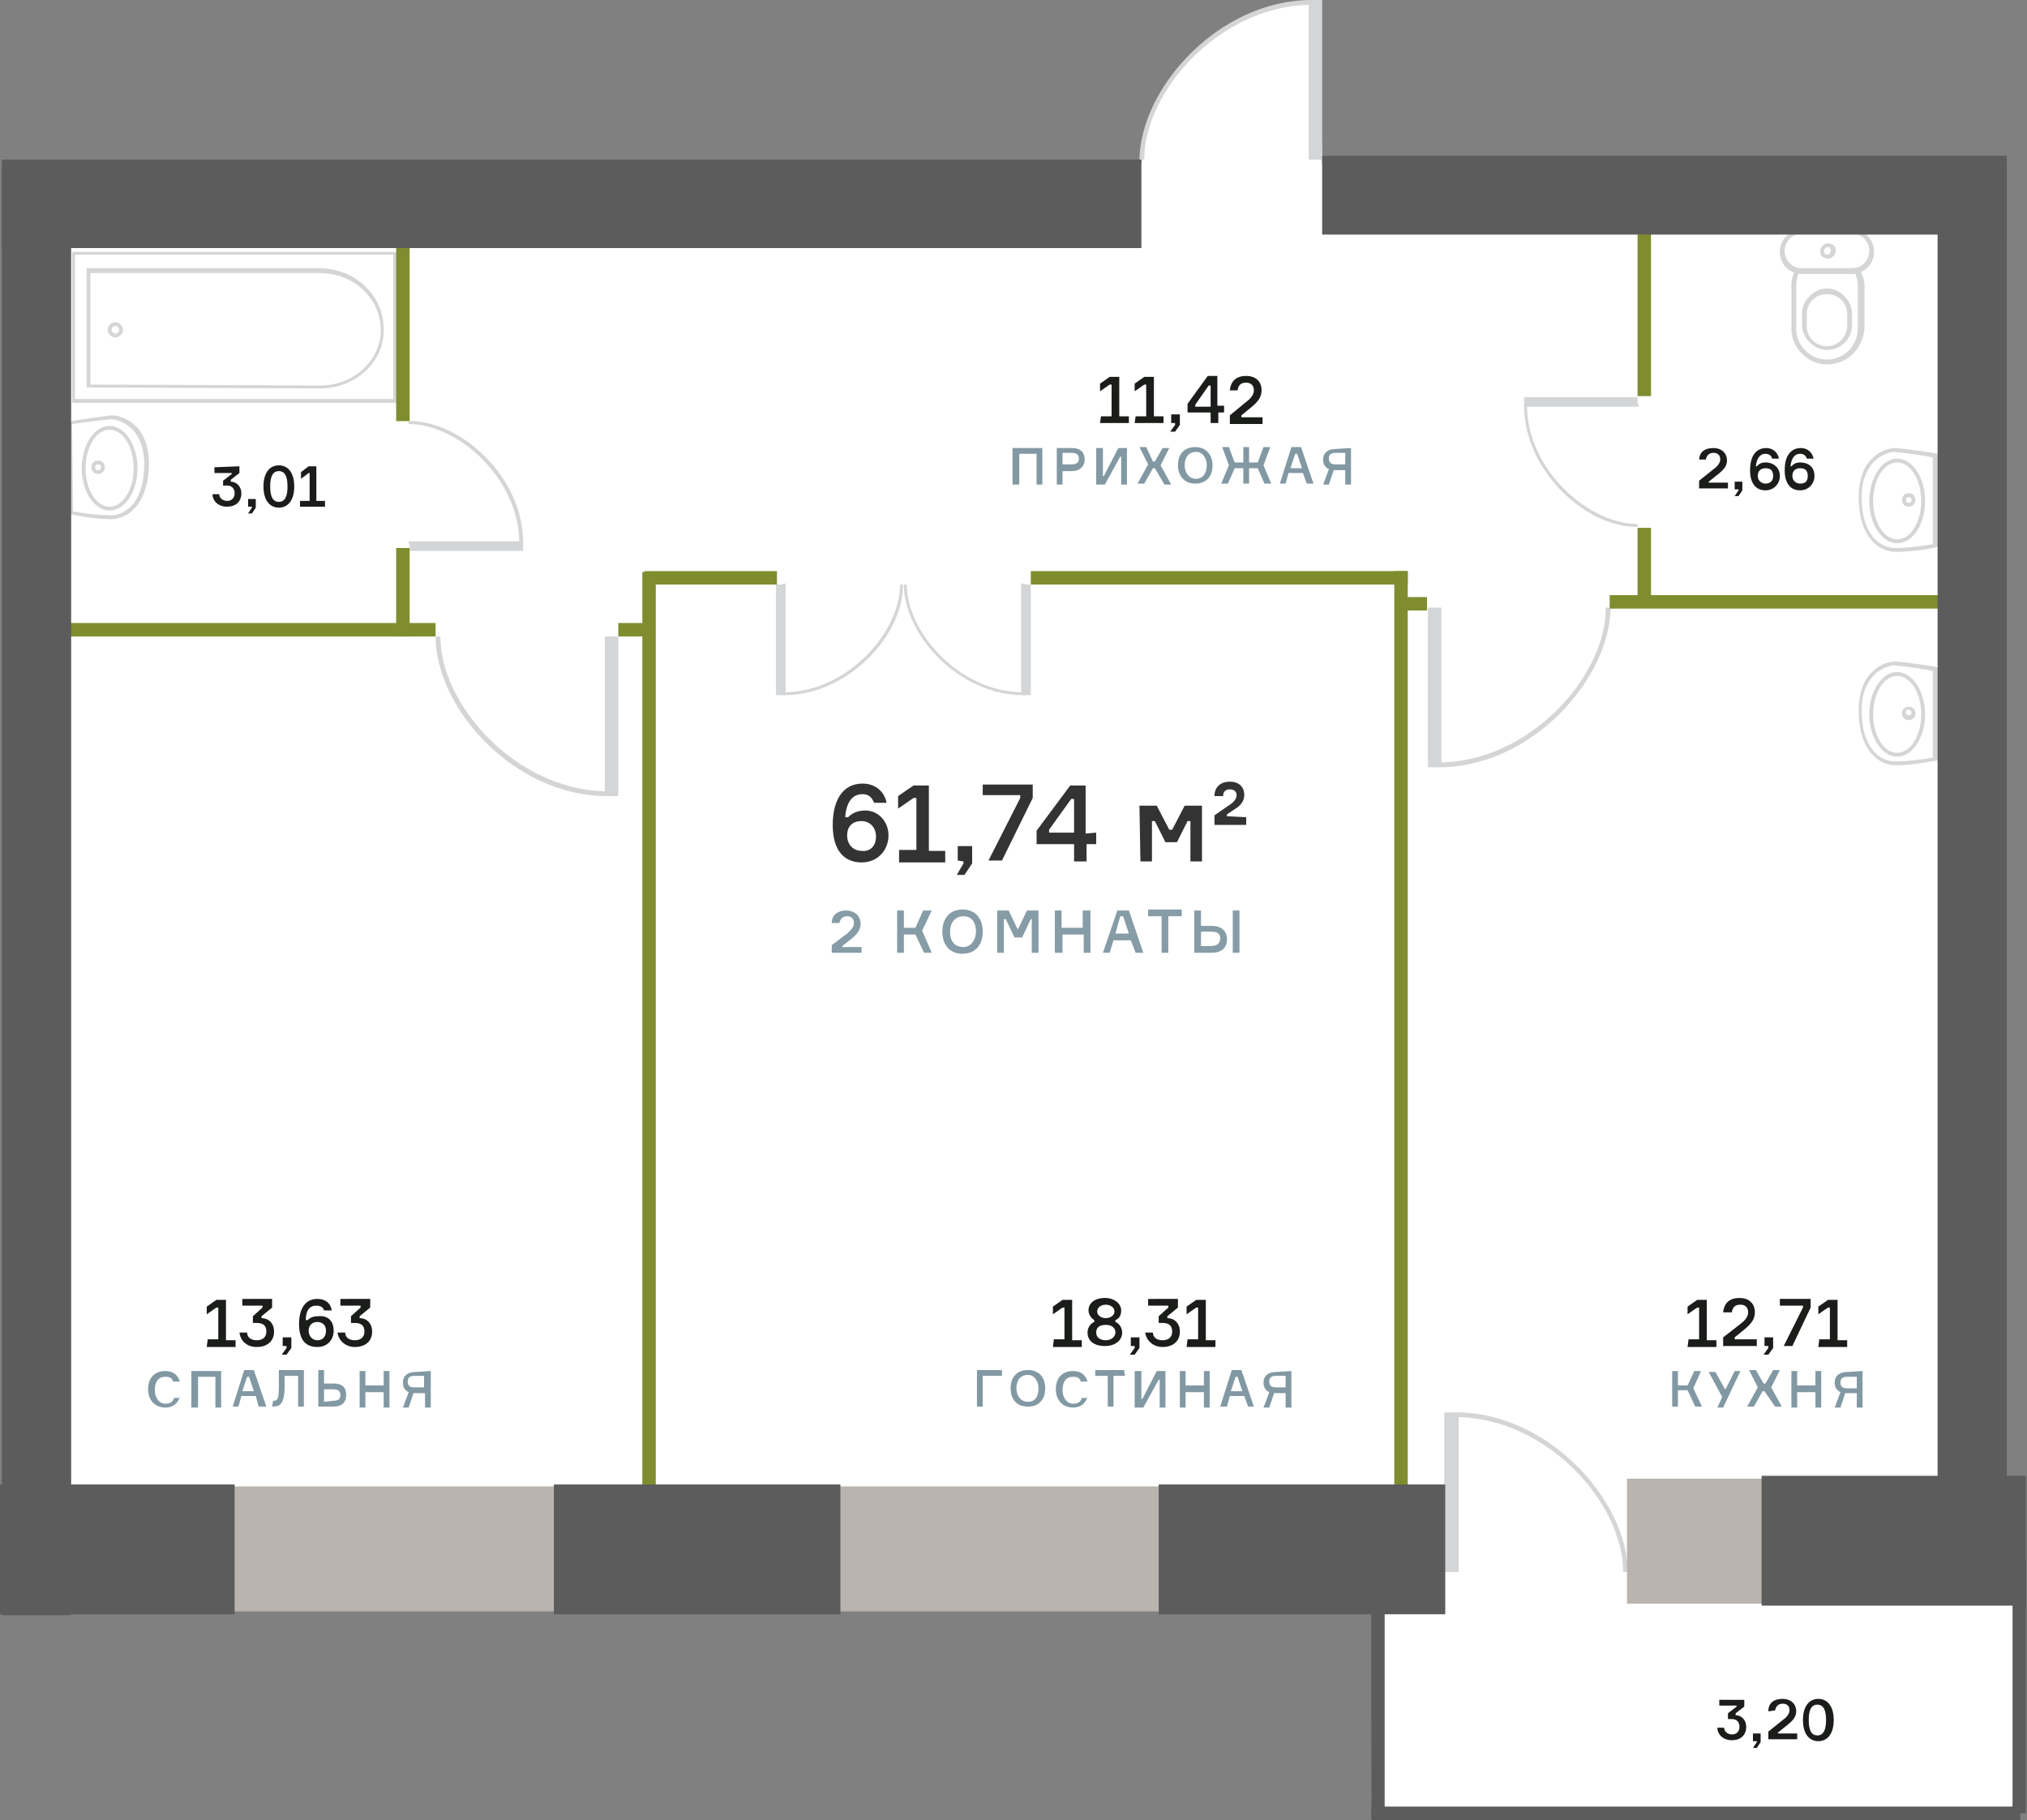 <?xml version="1.0" encoding="UTF-8"?> <!-- Generator: Adobe Illustrator 21.0.0, SVG Export Plug-In . SVG Version: 6.00 Build 0) --> <svg xmlns="http://www.w3.org/2000/svg" xmlns:xlink="http://www.w3.org/1999/xlink" id="Layer_1" x="0px" y="0px" viewBox="0 0 210.8 189.3" style="enable-background:new 0 0 210.8 189.3;" xml:space="preserve"><rect x="0" y="0" width="210.8" height="189.3" fill="#808080" stroke="none"/> <style type="text/css"> .st0{fill:#FFFFFF;} .st1{fill:#D4D5D6;} .st2{fill:#808D2E;} .st3{fill:#5C5C5C;} .st4{fill:#BAB4AE;} .st5{fill:#1B1D1A;} .st6{fill:#8299A4;} .st7{fill:#333333;} .st8{fill:#869CA7;} </style> <g> <g id="ida943fdee-c84d-11e7-8206-00155d00f90"> <path id="XMLID_4524_" class="st0" d="M209.3,188.6l-66.7,0.7l0.2-32.9L4,158.6L3.8,17h114.9c0.2-9.2,10.1-17.3,18.5-16.8 l0.3,16.8h67.6l1.4,141.6l3.8-1.2L209.3,188.6z"></path> </g> <path class="st1" d="M136.4,0h0.2v16.6h-0.5V0.5C126.9,0.7,119,9.4,119,16.6h-0.5C118.6,9.1,126.8,0,136.4,0z"></path> <polyline class="st1" points="136.4,0 137.5,0 137.5,16.6 136.4,16.6 "></polyline> <path class="st1" d="M197.3,56.5c-1.6,0-2.9-2-2.9-4.4s1.3-4.4,2.9-4.4s2.9,2,2.9,4.4C200.2,54.6,198.9,56.5,197.3,56.5z M197.3,48.1c-1.4,0-2.5,1.8-2.5,4s1.1,4,2.5,4s2.5-1.8,2.5-4S198.7,48.1,197.3,48.1z"></path> <path class="st1" d="M198.5,52.7c-0.4,0-0.7-0.3-0.7-0.7s0.3-0.7,0.7-0.7s0.7,0.3,0.7,0.7S198.9,52.7,198.5,52.7z M198.5,51.7 c-0.2,0-0.3,0.1-0.3,0.3s0.1,0.3,0.3,0.3s0.3-0.1,0.3-0.3S198.6,51.7,198.5,51.7z"></path> <path class="st1" d="M197.2,57.4c-1.8,0-3.9-1.5-3.9-5.7c0-2.3,0.8-3.5,1.5-4.1c0.8-0.8,1.8-1,2.4-1c1.1,0.1,4.1,0.5,4.2,0.6h0.2 v9.7h-0.2C201.2,57,199,57.4,197.2,57.4z M197,47c-0.5,0-1.3,0.3-2,0.9c-0.6,0.6-1.4,1.7-1.4,3.8c0,3.9,1.9,5.3,3.5,5.3 c1.5,0,3.3-0.3,3.9-0.4v-9C200.4,47.4,198,47.1,197,47C197.1,47,197,47,197,47z"></path> <path class="st1" d="M106.4,72.3h0.2V60.7h-0.4V72c-6.4-0.1-11.9-6.2-11.9-11.2H94C94,66,99.7,72.3,106.4,72.3z"></path> <polyline class="st1" points="106.4,72.3 107.2,72.3 107.2,60.8 106.4,60.8 "></polyline> <path id="XMLID_479_" class="st1" d="M81.6,72.3h-0.2V60.7h0.3V72c6.4-0.1,11.9-6.2,11.9-11.2h0.3C94,66,88.2,72.3,81.6,72.3z"></path> <polyline id="XMLID_477_" class="st1" points="81.6,72.3 80.7,72.3 80.7,60.8 81.6,60.8 "></polyline> <path class="st1" d="M63.1,82.8h0.2V66.2h-0.4v16.1c-9.2-0.2-17.1-8.9-17.1-16.1h-0.5C45.3,73.7,53.5,82.8,63.1,82.8z"></path> <polyline class="st1" points="63.1,82.8 64.3,82.8 64.3,66.2 63.1,66.2 "></polyline> <path class="st1" d="M149.7,79.8h-0.2V63.2h0.4v16.1c9.2-0.2,17.1-8.9,17.1-16.1h0.5C167.4,70.7,159.2,79.8,149.7,79.8z"></path> <polyline class="st1" points="149.7,79.8 148.5,79.8 148.5,63.2 149.7,63.2 "></polyline> <path class="st1" d="M151.4,146.9h-0.2v16.6h0.5v-16.1c9.2,0.2,17.1,8.9,17.1,16.1h0.5C169.2,156,161,146.9,151.4,146.9z"></path> <polyline class="st1" points="151.4,146.9 150.2,146.9 150.2,163.5 151.4,163.5 "></polyline> <path id="XMLID_476_" class="st1" d="M54.4,56.4v0.2H42.5v-0.3H54c-0.1-6.6-6.4-12.2-11.5-12.2v-0.3C47.9,43.7,54.4,49.6,54.4,56.4 z"></path> <polyline id="XMLID_474_" class="st1" points="54.4,56.4 54.4,57.3 42.6,57.3 42.6,56.4 "></polyline> <path class="st1" d="M158.5,42.2V42h11.9v0.3h-11.6c0.1,6.6,6.4,12.2,11.5,12.2v0.3C165,54.9,158.5,49,158.5,42.2z"></path> <polyline class="st1" points="158.5,42.2 158.5,41.3 170.3,41.3 170.3,42.2 "></polyline> <path class="st1" d="M197.3,78.7c-1.6,0-2.9-2-2.9-4.4s1.3-4.4,2.9-4.4s2.9,2,2.9,4.4S198.9,78.7,197.3,78.7z M197.3,70.3 c-1.4,0-2.5,1.8-2.5,4s1.1,4,2.5,4s2.5-1.8,2.5-4S198.7,70.3,197.3,70.3z"></path> <path class="st1" d="M198.5,74.9c-0.4,0-0.7-0.3-0.7-0.7s0.3-0.7,0.7-0.7s0.7,0.3,0.7,0.7S198.9,74.9,198.5,74.9z M198.5,73.8 c-0.2,0-0.3,0.1-0.3,0.3s0.1,0.3,0.3,0.3s0.3-0.1,0.3-0.3C198.8,74,198.6,73.8,198.5,73.8z"></path> <path class="st1" d="M197.2,79.6c-1.8,0-3.9-1.5-3.9-5.7c0-2.3,0.8-3.5,1.5-4.1c0.8-0.8,1.8-1,2.4-1c1.1,0.1,4.1,0.5,4.2,0.6h0.2 v9.7h-0.2C201.2,79.1,199,79.6,197.2,79.6z M197,69.2c-0.5,0-1.3,0.3-2,0.9c-0.6,0.6-1.4,1.7-1.4,3.8c0,3.9,1.9,5.3,3.5,5.3 c1.5,0,3.3-0.3,3.9-0.4v-9C200.4,69.6,198,69.3,197,69.2C197.1,69.2,197,69.2,197,69.2z"></path> <path class="st1" d="M41.4,41.9H7.5V26.2h33.9V41.9z M7.8,41.5h33.1v-15H7.8V41.5z"></path> <path class="st1" d="M33.3,40.4c-0.4,0-23.8-0.1-24.1-0.1H9V27.9h24.2c3.7,0,6.7,2.8,6.7,6.3C40,37.6,37,40.4,33.3,40.4z M9.4,40 c2.2,0,23.5,0.1,23.9,0.1c3.5,0,6.3-2.6,6.3-5.8s-2.8-5.9-6.3-5.9H9.4V40z"></path> <path class="st1" d="M12,35.1c-0.4,0-0.8-0.4-0.8-0.8c0-0.4,0.4-0.8,0.8-0.8c0.4,0,0.8,0.4,0.8,0.8C12.8,34.7,12.4,35.1,12,35.1z M12,33.9c-0.2,0-0.4,0.2-0.4,0.4s0.2,0.4,0.4,0.4s0.4-0.2,0.4-0.4C12.4,34.1,12.2,33.9,12,33.9z"></path> <path class="st1" d="M11.4,53.1c-1.6,0-2.9-2-2.9-4.4s1.3-4.4,2.9-4.4s2.9,2,2.9,4.4S13,53.1,11.4,53.1z M11.4,44.7 c-1.4,0-2.5,1.8-2.5,4s1.1,4,2.5,4s2.5-1.8,2.5-4S12.8,44.7,11.4,44.7z"></path> <path class="st1" d="M10.2,49.3c-0.4,0-0.7-0.3-0.7-0.7s0.3-0.7,0.7-0.7s0.7,0.3,0.7,0.7S10.6,49.3,10.2,49.3z M10.2,48.3 c-0.2,0-0.3,0.1-0.3,0.3s0.1,0.3,0.3,0.3s0.3-0.1,0.3-0.3S10.4,48.3,10.2,48.3z"></path> <path class="st1" d="M11.5,54c-1.8,0-4-0.5-4.1-0.5H7.2v-9.7h0.2c0.1,0,3.1-0.5,4.2-0.6c0.6,0,1.5,0.2,2.4,1 c0.7,0.6,1.5,1.9,1.5,4.1C15.4,52.5,13.3,54,11.5,54z M7.6,53.2c0.6,0.1,2.4,0.4,3.9,0.4c1.6,0,3.5-1.4,3.5-5.3 c0-2.1-0.8-3.3-1.4-3.8c-0.7-0.6-1.5-0.9-2.1-0.9c-0.9,0.1-3.3,0.4-4,0.5L7.6,53.2L7.6,53.2z"></path> <path class="st1" d="M190.1,26.9c-0.2,0-0.4-0.1-0.6-0.2c-0.2-0.2-0.2-0.4-0.2-0.6c0-0.4,0.4-0.8,0.8-0.8l0,0 c0.2,0,0.4,0.1,0.6,0.2c0.2,0.2,0.2,0.4,0.2,0.6C190.9,26.5,190.5,26.9,190.1,26.9L190.1,26.9z M190.1,25.7L190.1,25.7 c-0.2,0-0.4,0.2-0.4,0.4c0,0.1,0,0.2,0.1,0.3s0.2,0.1,0.2,0.1l0,0l0,0c0.2,0,0.4-0.2,0.4-0.4c0-0.1,0-0.2-0.1-0.3 C190.3,25.7,190.2,25.7,190.1,25.7z"></path> <path class="st1" d="M192.6,28.5h-5.2c-1.3,0-2.3-1-2.3-2.3s1-2.3,2.3-2.3h5.2c1.3,0,2.3,1,2.3,2.3 C194.9,27.4,193.9,28.5,192.6,28.5z M187.4,24.3c-1,0-1.8,0.8-1.8,1.8s0.8,1.8,1.8,1.8h5.2c1,0,1.8-0.8,1.8-1.8s-0.8-1.8-1.8-1.8 H187.4z"></path> <path class="st1" d="M190,36.4c-0.7,0-1.3-0.3-1.8-0.8s-0.8-1.1-0.8-1.8v-1.2c0-0.7,0.3-1.3,0.8-1.8s1.1-0.8,1.8-0.8l0,0 c0.7,0,1.3,0.3,1.8,0.8s0.8,1.1,0.8,1.8v1.2C192.6,35.3,191.4,36.4,190,36.4z M190,30.6c-0.6,0-1.1,0.2-1.5,0.6s-0.6,0.9-0.6,1.5 v1.2c0,0.6,0.2,1.1,0.6,1.5s0.9,0.6,1.5,0.6c1.2,0,2.1-1,2.1-2.1v-1.2c0-0.6-0.2-1.1-0.6-1.5C191.1,30.8,190.6,30.6,190,30.6 L190,30.6L190,30.6z"></path> <path class="st1" d="M190,37.9c-2,0-3.7-1.7-3.7-3.7v-4.5c0-0.6,0.1-1.1,0.5-1.7l0.1-0.1h6.4l0.1,0.1c0.3,0.6,0.5,1.1,0.5,1.7v4.5 C193.7,36.3,192.1,37.9,190,37.9z M187.1,28.3c-0.2,0.5-0.3,0.9-0.3,1.4v4.5c0,1.8,1.5,3.2,3.2,3.2c1.8,0,3.2-1.5,3.2-3.2v-4.5 c0-0.4-0.1-0.9-0.3-1.4C192.9,28.3,187.1,28.3,187.1,28.3z"></path> <rect x="107.2" y="59.4" class="st2" width="39.2" height="1.4"></rect> <rect x="167.4" y="61.9" class="st2" width="39.2" height="1.4"></rect> <rect x="145.7" y="62.1" class="st2" width="2.7" height="1.4"></rect> <rect x="142.6" y="187.9" class="st3" width="67.5" height="1.4"></rect> <rect x="67" y="59.4" class="st2" width="13.8" height="1.4"></rect> <rect x="5" y="64.8" class="st2" width="40.3" height="1.4"></rect> <rect x="64.3" y="64.8" class="st2" width="3.8" height="1.4"></rect> <rect x="145" y="59.4" class="st2" width="1.4" height="95.2"></rect> <rect x="170.3" y="54.9" class="st2" width="1.4" height="7.9"></rect> <rect x="170.3" y="22.8" class="st2" width="1.4" height="18.4"></rect> <rect x="142.6" y="160.3" class="st3" width="1.4" height="28.8"></rect> <rect x="209.3" y="162.5" class="st3" width="1.4" height="26.1"></rect> <rect x="66.8" y="59.5" class="st2" width="1.4" height="95.7"></rect> <rect x="41.2" y="57" class="st2" width="1.4" height="9.2"></rect> <rect x="41.2" y="25.3" class="st2" width="1.4" height="18.5"></rect> <rect x="14.9" y="154.6" class="st4" width="116.2" height="13"></rect> <rect x="169.2" y="153.8" class="st4" width="35.9" height="13"></rect> <rect x="0.2" y="16.6" class="st3" width="118.5" height="9.2"></rect> <rect y="154.4" class="st3" width="24.4" height="13.5"></rect> <rect x="183.2" y="153.5" class="st3" width="27.5" height="13.5"></rect> <rect x="120.5" y="154.4" class="st3" width="29.8" height="13.5"></rect> <rect x="57.6" y="154.4" class="st3" width="29.8" height="13.5"></rect> <rect x="201.5" y="18" class="st3" width="7.2" height="144.5"></rect> <g> <path class="st5" d="M21.6,139.3h1.1V136h-0.2l-1,0.7v-0.8l1-0.7h1v4.2h1v0.7h-3L21.6,139.3L21.6,139.3z"></path> <path class="st5" d="M28.3,135.1v0.9l-1.1,0.9v0.2c0.7,0,1.3,0.5,1.3,1.4c0,1-0.7,1.6-1.8,1.6s-1.7-0.7-1.8-1.5h0.8 c0,0.5,0.4,0.8,1,0.8s1-0.3,1-0.9c0-0.6-0.3-0.9-1-0.9c-0.2,0-0.3,0-0.4,0v-0.7l1-0.9v-0.2h-2.1v-0.7L28.3,135.1L28.3,135.1z"></path> <path class="st5" d="M29.4,140v-0.9h0.9v1.1l-0.5,0.7h-0.5l0.5-0.7V140H29.4L29.4,140z"></path> <path class="st5" d="M34.7,138.4c0,0.9-0.6,1.7-1.7,1.7c-1.1,0-1.9-0.6-1.9-2.4c0-1.5,0.6-2.6,1.9-2.6c0.9,0,1.4,0.5,1.5,1.2h-0.8 c-0.1-0.3-0.3-0.5-0.8-0.5c-0.7,0-1.1,0.5-1.1,1.5H32c0.2-0.2,0.5-0.4,1.1-0.4C34.1,136.8,34.7,137.4,34.7,138.4z M33.9,138.4 c0-0.6-0.4-0.9-0.9-0.9s-0.9,0.3-0.9,0.9c0,0.6,0.4,1,0.9,1S33.9,139.1,33.9,138.4z"></path> <path class="st5" d="M38.5,135.1v0.9l-1.1,0.9v0.2c0.7,0,1.3,0.5,1.3,1.4c0,1-0.7,1.6-1.8,1.6c-1,0-1.7-0.7-1.8-1.5h0.8 c0,0.5,0.4,0.8,1,0.8s1-0.3,1-0.9c0-0.6-0.3-0.9-1-0.9c-0.2,0-0.3,0-0.4,0v-0.7l1-0.9v-0.2h-2.1v-0.7L38.5,135.1L38.5,135.1z"></path> <path class="st6" d="M18.7,145.2c-0.1,0.7-0.7,1.2-1.5,1.2c-1.1,0-1.8-0.8-1.8-1.9c0-1.1,0.6-1.9,1.8-1.9c0.8,0,1.3,0.4,1.5,1.1 H18c-0.1-0.4-0.4-0.5-0.8-0.5c-0.8,0-1.1,0.6-1.1,1.4c0,0.7,0.4,1.4,1.1,1.4c0.5,0,0.8-0.2,0.9-0.6h0.6V145.2z"></path> <path class="st6" d="M23,142.6v3.8h-0.6v-3.2h-1.8v3.2h-0.7v-3.8H23z"></path> <path class="st6" d="M26.6,145.2h-1.5l-0.3,1.1h-0.6l1.2-3.8h1l1.3,3.8h-0.8L26.6,145.2z M25.2,144.7h1.2l-0.5-1.5h-0.2 L25.2,144.7z"></path> <path class="st6" d="M28.4,145.7c0.5,0,0.6-0.2,0.6-1.7v-1.5h2.6v3.8H31v-3.2h-1.4v1c0,1.8-0.4,2.2-1.2,2.2h-0.1L28.4,145.7 L28.4,145.7L28.4,145.7z"></path> <path class="st6" d="M33.1,146.3v-3.8h0.6v1.4h1c0.9,0,1.3,0.4,1.3,1.2s-0.5,1.2-1.3,1.2L33.1,146.3L33.1,146.3z M34.6,145.7 c0.6,0,0.8-0.2,0.8-0.6c0-0.4-0.2-0.6-0.8-0.6h-0.9v1.3L34.6,145.7L34.6,145.7z"></path> <path class="st6" d="M40.5,142.6v3.8h-0.6v-1.6H38v1.6h-0.6v-3.8H38v1.5h1.9v-1.5H40.5z"></path> <path class="st6" d="M44.8,142.6v3.8h-0.6v-1.5h-0.9c-0.1,0-0.2,0-0.3,0l-0.5,1.5h-0.6l0.6-1.6c-0.4-0.2-0.6-0.5-0.6-1 c0-0.7,0.5-1.1,1.3-1.1L44.8,142.6L44.8,142.6z M44.1,143.1h-1c-0.5,0-0.7,0.2-0.7,0.6c0,0.4,0.2,0.6,0.7,0.6h1V143.1z"></path> </g> <g> <path class="st5" d="M175.6,139.3h1.1V136h-0.2l-1,0.7v-0.8l1-0.7h1v4.2h1v0.7h-3L175.6,139.3L175.6,139.3L175.6,139.3z"></path> <path class="st5" d="M179.2,136.5c0.1-1,0.7-1.5,1.7-1.5c0.9,0,1.6,0.5,1.6,1.5c0,0.7-0.4,1.2-1,1.7l-1.1,0.9v0.2h2.3v0.7h-3.5 v-0.9l1.8-1.4c0.4-0.3,0.8-0.7,0.8-1.2s-0.3-0.8-0.8-0.8s-0.8,0.2-0.9,0.8H179.2L179.2,136.5z"></path> <path class="st5" d="M183.5,140v-0.9h0.9v1.1l-0.5,0.7h-0.5l0.5-0.7V140H183.5L183.5,140z"></path> <path class="st5" d="M186.4,140h-0.9l2-4v-0.2h-2.4v-0.7h3.2v0.9L186.4,140z"></path> <path class="st5" d="M189.2,139.3h1.1V136h-0.2l-1,0.7v-0.8l1-0.7h1v4.2h1v0.7h-3L189.2,139.3L189.2,139.3L189.2,139.3z"></path> <path class="st6" d="M173.9,142.6h0.6v1.5h1l0.7-1.5h0.7l-0.8,1.8l0.9,1.9h-0.7l-0.8-1.7h-1v1.7h-0.6L173.9,142.6L173.9,142.6z"></path> <path class="st6" d="M179.5,144.4l0.9-1.8h0.6l-1.8,3.8h-0.6l0.5-1.1l-1.4-2.6h0.7l1,1.8L179.5,144.4L179.5,144.4z"></path> <path class="st6" d="M183.5,144.7h-0.2l-0.9,1.6h-0.7l1.1-2l-0.9-1.8h0.7l0.8,1.4h0.2l0.8-1.4h0.7l-0.9,1.8l1.1,2h-0.7 L183.5,144.7z"></path> <path class="st6" d="M189.4,142.6v3.8h-0.6v-1.6h-1.9v1.6h-0.6v-3.8h0.6v1.5h1.9v-1.5H189.4z"></path> <path class="st6" d="M193.7,142.6v3.8h-0.6v-1.5h-0.9c-0.1,0-0.2,0-0.3,0l-0.5,1.5h-0.6l0.6-1.6c-0.4-0.2-0.6-0.5-0.6-1 c0-0.7,0.5-1.1,1.3-1.1L193.7,142.6L193.7,142.6z M193.1,143.2h-1c-0.5,0-0.7,0.2-0.7,0.6c0,0.4,0.2,0.6,0.7,0.6h1V143.2z"></path> </g> <g> <path class="st5" d="M109.6,139.3h1.1V136h-0.2l-1,0.7v-0.8l1-0.7h1v4.2h1v0.7h-3L109.6,139.3L109.6,139.3L109.6,139.3z"></path> <path class="st5" d="M116,137.5c0.3,0.1,0.7,0.5,0.7,1.1c0,0.8-0.7,1.4-1.8,1.4c-1.2,0-1.8-0.6-1.8-1.4c0-0.6,0.4-1,0.7-1.1v-0.2 c-0.2-0.1-0.6-0.5-0.6-1c0-0.8,0.7-1.3,1.7-1.3s1.7,0.6,1.7,1.3c0,0.6-0.3,0.9-0.6,1L116,137.5L116,137.5z M116,138.6 c0-0.5-0.4-0.8-1-0.8c-0.7,0-1,0.3-1,0.8s0.4,0.8,1,0.8C115.6,139.4,116,139,116,138.6z M114.1,136.4c0,0.4,0.4,0.7,0.9,0.7 s0.9-0.3,0.9-0.7s-0.4-0.7-0.9-0.7S114.1,136,114.1,136.4z"></path> <path class="st5" d="M117.6,140v-0.9h0.9v1.1l-0.5,0.7h-0.5l0.5-0.7V140H117.6L117.6,140z"></path> <path class="st5" d="M122.5,135.1v0.9l-1.1,0.9v0.2c0.7,0,1.3,0.5,1.3,1.4c0,1-0.7,1.6-1.8,1.6c-1,0-1.7-0.7-1.8-1.5h0.8 c0,0.5,0.4,0.8,1,0.8s1-0.3,1-0.9c0-0.6-0.3-0.9-1-0.9c-0.2,0-0.3,0-0.4,0v-0.7l1-0.9v-0.2h-2.1v-0.7L122.5,135.1L122.5,135.1z"></path> <path class="st5" d="M123.5,139.3h1.1V136h-0.2l-1,0.7v-0.8l1-0.7h1v4.2h1v0.7h-3L123.5,139.3L123.5,139.3z"></path> <path class="st6" d="M102.2,143.1v3.2h-0.6v-3.8h2.6v0.6H102.2L102.2,143.1z"></path> <path class="st6" d="M108.7,144.4c0,1.1-0.6,1.9-1.8,1.9c-1.2,0-1.8-0.8-1.8-1.9c0-1.1,0.6-1.9,1.8-1.9S108.7,143.3,108.7,144.4z M108,144.4c0-0.7-0.4-1.4-1.1-1.4c-0.8,0-1.2,0.6-1.2,1.4c0,0.7,0.4,1.4,1.2,1.4C107.7,145.8,108,145.2,108,144.4z"></path> <path class="st6" d="M113.1,145.2c-0.1,0.7-0.7,1.2-1.5,1.2c-1.1,0-1.8-0.8-1.8-1.9c0-1.1,0.6-1.9,1.8-1.9c0.8,0,1.3,0.4,1.5,1.1 h-0.7c-0.1-0.4-0.4-0.5-0.8-0.5c-0.8,0-1.1,0.6-1.1,1.4c0,0.7,0.4,1.4,1.1,1.4c0.5,0,0.8-0.2,0.9-0.6h0.6V145.2z"></path> <path class="st6" d="M117,143.1h-1.2v3.2h-0.6v-3.2h-1.3v-0.6h3L117,143.1L117,143.1z"></path> <path class="st6" d="M118.7,142.6v2.9h0.1l1.5-2.9h0.9v3.8h-0.6v-2.9h-0.1l-1.6,2.9H118v-3.8H118.7z"></path> <path class="st6" d="M125.8,142.6v3.8h-0.6v-1.6h-1.9v1.6h-0.6v-3.8h0.6v1.5h1.9v-1.5H125.8z"></path> <path class="st6" d="M129.4,145.2h-1.5l-0.3,1.1h-0.7l1.2-3.8h1l1.3,3.8h-0.6L129.4,145.2z M128,144.7h1.2l-0.5-1.5h-0.2 L128,144.7z"></path> <path class="st6" d="M134.3,142.6v3.8h-0.6v-1.5h-0.9c-0.1,0-0.2,0-0.3,0l-0.5,1.5h-0.6l0.6-1.6c-0.4-0.2-0.6-0.5-0.6-1 c0-0.7,0.5-1.1,1.3-1.1L134.3,142.6L134.3,142.6z M133.7,143.1h-1c-0.5,0-0.7,0.2-0.7,0.6c0,0.4,0.2,0.6,0.7,0.6h1V143.1z"></path> </g> <path class="st5" d="M181.4,176.8v0.7l-0.9,0.7v0.2c0.6,0,1.1,0.5,1.1,1.2c0,0.9-0.6,1.4-1.5,1.4s-1.5-0.6-1.5-1.3h0.7 c0,0.4,0.4,0.7,0.8,0.7c0.5,0,0.8-0.3,0.8-0.8s-0.3-0.8-0.8-0.8c-0.2,0-0.3,0-0.4,0v-0.6l0.9-0.7v-0.1h-1.8v-0.6L181.4,176.8 L181.4,176.8z"></path> <path class="st5" d="M182.3,181.1v-0.8h0.8v0.9l-0.4,0.6h-0.4l0.4-0.6v-0.1L182.3,181.1L182.3,181.1z"></path> <path class="st5" d="M183.9,178c0-0.9,0.6-1.3,1.5-1.3c0.8,0,1.4,0.5,1.4,1.3c0,0.6-0.4,1-0.9,1.4l-1,0.8v0.1h2v0.6h-3v-0.8 l1.5-1.2c0.3-0.2,0.7-0.6,0.7-1c0-0.5-0.3-0.7-0.7-0.7s-0.7,0.2-0.8,0.7L183.9,178L183.9,178z"></path> <path class="st5" d="M190.7,178.9c0,1.5-0.7,2.2-1.6,2.2s-1.6-0.7-1.6-2.2s0.7-2.2,1.6-2.2S190.7,177.4,190.7,178.9z M189.9,178.9 c0-0.9-0.2-1.6-0.9-1.6s-0.9,0.7-0.9,1.6c0,0.9,0.2,1.6,0.9,1.6S189.9,179.8,189.9,178.9z"></path> <path class="st5" d="M176.7,47.9c0-0.9,0.6-1.3,1.5-1.3c0.8,0,1.4,0.5,1.4,1.3c0,0.6-0.4,1-0.9,1.4l-1,0.8v0.1h2v0.6h-3V50l1.5-1.2 c0.3-0.2,0.7-0.6,0.7-1c0-0.5-0.3-0.7-0.7-0.7s-0.7,0.2-0.8,0.7h-0.7V47.9z"></path> <path class="st5" d="M180.4,50.9v-0.8h0.8V51l-0.4,0.6h-0.4l0.4-0.6v-0.1H180.4L180.4,50.9z"></path> <path class="st5" d="M185.1,49.5c0,0.8-0.6,1.5-1.5,1.5s-1.6-0.6-1.6-2.1c0-1.3,0.5-2.3,1.7-2.3c0.7,0,1.2,0.5,1.3,1.1h-0.7 c-0.1-0.3-0.3-0.5-0.7-0.5c-0.6,0-0.9,0.5-1,1.3h0.1c0.2-0.2,0.4-0.4,0.9-0.4C184.5,48.1,185.1,48.7,185.1,49.5z M184.4,49.5 c0-0.6-0.3-0.8-0.8-0.8s-0.8,0.3-0.8,0.8s0.4,0.8,0.8,0.8S184.4,50.1,184.4,49.5z"></path> <path class="st5" d="M188.7,49.5c0,0.8-0.6,1.5-1.5,1.5s-1.6-0.6-1.6-2.1c0-1.3,0.5-2.3,1.7-2.3c0.7,0,1.2,0.5,1.3,1.1h-0.7 c-0.1-0.3-0.3-0.5-0.7-0.5c-0.6,0-0.9,0.5-1,1.3h0.1c0.2-0.2,0.4-0.4,0.9-0.4C188.2,48.1,188.7,48.7,188.7,49.5z M188,49.5 c0-0.6-0.3-0.8-0.8-0.8s-0.8,0.3-0.8,0.8s0.4,0.8,0.8,0.8C187.7,50.3,188,50.1,188,49.5z"></path> <rect x="0.2" y="17.7" class="st3" width="7.2" height="150.3"></rect> <rect x="137.5" y="16.2" class="st3" width="71.2" height="8.2"></rect> <path class="st7" d="M92.4,86.9c0,1.5-1.1,2.8-2.8,2.8c-1.7,0-3-1.1-3-3.9c0-2.5,1-4.3,3.1-4.3c1.4,0,2.3,0.9,2.5,2h-1.3 c-0.2-0.5-0.5-0.9-1.2-0.9c-1.1,0-1.7,0.9-1.8,2.4h0.3c0.3-0.3,0.8-0.7,1.8-0.7C91.3,84.3,92.4,85.4,92.4,86.9z M91.1,87 c0-1-0.7-1.6-1.5-1.6c-0.9,0-1.5,0.5-1.5,1.5s0.7,1.6,1.5,1.6C90.5,88.6,91.1,88,91.1,87z"></path> <path class="st7" d="M93.5,88.4h1.8V83H95l-1.6,1.1v-1.3l1.6-1.1h1.6v6.8h1.7v1.2h-4.8C93.5,89.7,93.5,88.4,93.5,88.4z"></path> <path class="st7" d="M99.6,89.5V88h1.5v1.8l-0.8,1.2h-0.8l0.7-1.2v-0.2L99.6,89.5L99.6,89.5z"></path> <path class="st7" d="M104.2,89.5h-1.4l3.3-6.5v-0.3h-3.9v-1.1h5.2V83L104.2,89.5z"></path> <path class="st7" d="M114,86.6v1.2h-1v1.8h-1.3v-1.8h-3.9v-1.4l3.5-4.7h1.6v5L114,86.6L114,86.6z M111.7,86.6v-3.5h-0.3l-2.3,3.2 v0.3H111.7z"></path> <path class="st7" d="M118.5,83.8h1.8l1.3,2.5h0.3l1.3-2.5h1.8v5.8h-1.2v-4.2h-0.3l-1.1,2.2h-1.2l-1.1-2.2h-0.3v4.2h-1.2L118.5,83.8 L118.5,83.8z"></path> <path class="st7" d="M129.6,85v0.8h-3.3v-1l1.3-0.9c0.5-0.3,1-0.7,1-1.2c0-0.4-0.3-0.6-0.7-0.6c-0.4,0-0.7,0.2-0.7,0.7h-0.9 c0-1,0.7-1.5,1.6-1.5c0.9,0,1.5,0.5,1.5,1.4c0,0.6-0.4,1.1-0.9,1.4l-0.9,0.6v0.2L129.6,85L129.6,85z"></path> <path class="st8" d="M86.5,96c0-0.9,0.7-1.3,1.5-1.3s1.5,0.5,1.5,1.4c0,0.6-0.4,1.1-0.9,1.5l-1,0.8v0.1h2v0.6h-3.1v-0.8l1.6-1.2 c0.3-0.3,0.7-0.6,0.7-1.1s-0.3-0.7-0.7-0.7s-0.7,0.2-0.8,0.7H86.5z"></path> <path class="st8" d="M93.3,94.7H94v1.8h1.2l0.8-1.8h0.9l-1,2.1l1,2.3h-0.8l-0.9-1.9H94v1.9h-0.7V94.7z"></path> <path class="st8" d="M102.2,96.9c0,1.3-0.7,2.3-2.1,2.3s-2.1-1-2.1-2.3s0.7-2.3,2.1-2.3S102.2,95.6,102.2,96.9z M101.5,96.9 c0-0.9-0.4-1.6-1.3-1.6s-1.4,0.7-1.4,1.6s0.4,1.6,1.4,1.6C101,98.5,101.5,97.7,101.5,96.9z"></path> <path class="st8" d="M103.7,94.7h1.2l0.9,1.9h0.1l0.9-1.9h1.2v4.4h-0.7v-3.5h-0.1l-0.9,1.9h-0.8l-0.9-1.9h-0.2v3.5h-0.7V94.7z"></path> <path class="st8" d="M113.4,94.7v4.4h-0.7v-1.9h-2.2v1.9h-0.8v-4.4h0.7v1.8h2.2v-1.8H113.4z"></path> <path class="st8" d="M117.6,97.8h-1.8l-0.4,1.3h-0.7l1.5-4.4h1.2l1.5,4.4h-0.8L117.6,97.8z M116,97.1h1.4l-0.6-1.8h-0.3L116,97.1z"></path> <path class="st8" d="M122.9,95.3h-1.4v3.8h-0.7v-3.8h-1.4v-0.7h3.5V95.3z"></path> <path class="st8" d="M124.2,99.1v-4.4h0.7v1.6h1.1c1,0,1.6,0.5,1.6,1.4s-0.6,1.4-1.6,1.4H124.2z M125.9,98.4c0.7,0,1-0.3,1-0.8 s-0.3-0.7-1-0.7h-1v1.5H125.9z M128.9,94.7v4.4h-0.7v-4.4H128.9z"></path> <path class="st5" d="M114.5,43.3h1.1V40h-0.2l-1,0.7v-0.8l1-0.7h1v4.1h1V44h-3L114.5,43.3L114.5,43.3z"></path> <path class="st5" d="M118.1,43.3h1.1V40H119l-1,0.7v-0.8l1-0.7h1v4.1h1V44h-3L118.1,43.3L118.1,43.3z"></path> <path class="st5" d="M121.8,44v-0.9h0.9v1.1l-0.5,0.7h-0.5l0.5-0.7V44H121.8L121.8,44z"></path> <path class="st5" d="M127.3,42.2v0.7h-0.6V44h-0.8v-1.1h-2.4V42l2.1-2.9h1v3.1L127.3,42.2L127.3,42.2z M125.9,42.2v-2.1h-0.2 l-1.4,2v0.2h1.6V42.2z"></path> <path class="st5" d="M127.9,40.6c0.1-1,0.7-1.5,1.7-1.5c0.9,0,1.6,0.5,1.6,1.5c0,0.7-0.4,1.2-1,1.7l-1.1,0.9v0.2h2.2v0.7h-3.4v-0.9 l1.7-1.4c0.4-0.3,0.8-0.7,0.8-1.2s-0.3-0.8-0.8-0.8s-0.8,0.2-0.9,0.8H127.9L127.9,40.6z"></path> <path class="st6" d="M108.4,46.6v3.8h-0.6v-3.2H106v3.2h-0.7v-3.8H108.4z"></path> <path class="st6" d="M111.5,46.6c0.8,0,1.3,0.4,1.3,1.2c0,0.7-0.5,1.2-1.3,1.2h-1v1.4h-0.6v-3.8L111.5,46.6L111.5,46.6z M111.4,48.3c0.6,0,0.8-0.2,0.8-0.6c0-0.4-0.2-0.6-0.8-0.6h-0.9v1.2L111.4,48.3L111.4,48.3z"></path> <path class="st6" d="M114.7,46.6v2.9h0.1l1.5-2.9h0.9v3.8h-0.6v-2.9h-0.1l-1.6,2.9H114v-3.8H114.7z"></path> <path class="st6" d="M120.1,48.7h-0.2l-0.9,1.6h-0.7l1.1-2l-0.9-1.8h0.7l0.7,1.5h0.2l0.8-1.4h0.7l-0.9,1.8l1.1,2h-0.7L120.1,48.7z"></path> <path class="st6" d="M126.1,48.4c0,1.1-0.6,1.9-1.8,1.9c-1.2,0-1.8-0.9-1.8-1.9c0-1.1,0.6-1.9,1.8-1.9S126.1,47.4,126.1,48.4z M125.5,48.4c0-0.7-0.4-1.4-1.1-1.4c-0.8,0-1.2,0.6-1.2,1.4c0,0.7,0.4,1.4,1.2,1.4C125.1,49.8,125.5,49.2,125.5,48.4z"></path> <path class="st6" d="M129.9,48.7v1.6h-0.6v-1.6h-0.9l-0.7,1.6H127l0.8-1.9l-0.7-1.9h0.7l0.6,1.6h0.9v-1.6h0.6v1.6h0.9l0.6-1.6h0.7 l-0.7,1.9l0.8,1.9h-0.7l-0.7-1.6H129.9z"></path> <path class="st6" d="M135.5,49.2H134l-0.3,1.1h-0.6l1.2-3.8h1l1.3,3.8h-0.7L135.5,49.2z M134.2,48.7h1.2l-0.5-1.5h-0.2L134.2,48.7z "></path> <path class="st6" d="M140.5,46.6v3.8h-0.6v-1.5H139c-0.1,0-0.2,0-0.3,0l-0.5,1.5h-0.6l0.6-1.6c-0.4-0.2-0.6-0.5-0.6-1 c0-0.7,0.5-1.1,1.3-1.1L140.5,46.6L140.5,46.6z M139.9,47.1h-1c-0.5,0-0.7,0.2-0.7,0.6c0,0.4,0.2,0.6,0.7,0.6h1V47.1z"></path> <path class="st5" d="M24.9,48.5v0.7L24,49.9v0.2c0.6,0,1.1,0.5,1.1,1.2c0,0.9-0.6,1.4-1.5,1.4s-1.5-0.6-1.5-1.3h0.7 c0,0.4,0.4,0.7,0.8,0.7c0.5,0,0.8-0.3,0.8-0.8s-0.3-0.8-0.8-0.8c-0.2,0-0.3,0-0.4,0V50l0.9-0.7v-0.1h-1.8v-0.6L24.9,48.5L24.9,48.5 z"></path> <path class="st5" d="M25.8,52.7v-0.8h0.8v0.9l-0.4,0.6h-0.4l0.4-0.6v-0.1L25.8,52.7L25.8,52.7z"></path> <path class="st5" d="M30.6,50.6c0,1.5-0.7,2.2-1.6,2.2s-1.6-0.7-1.6-2.2s0.7-2.2,1.6-2.2S30.6,49.1,30.6,50.6z M29.9,50.6 c0-0.9-0.2-1.6-0.9-1.6s-0.9,0.7-0.9,1.6c0,0.9,0.2,1.6,0.9,1.6S29.9,51.5,29.9,50.6z"></path> <path class="st5" d="M31.2,52.1h1v-2.9h-0.1l-0.8,0.6v-0.7l0.8-0.6h0.8v3.6h0.9v0.6h-2.6C31.2,52.7,31.2,52.1,31.2,52.1z"></path> </g> </svg> 